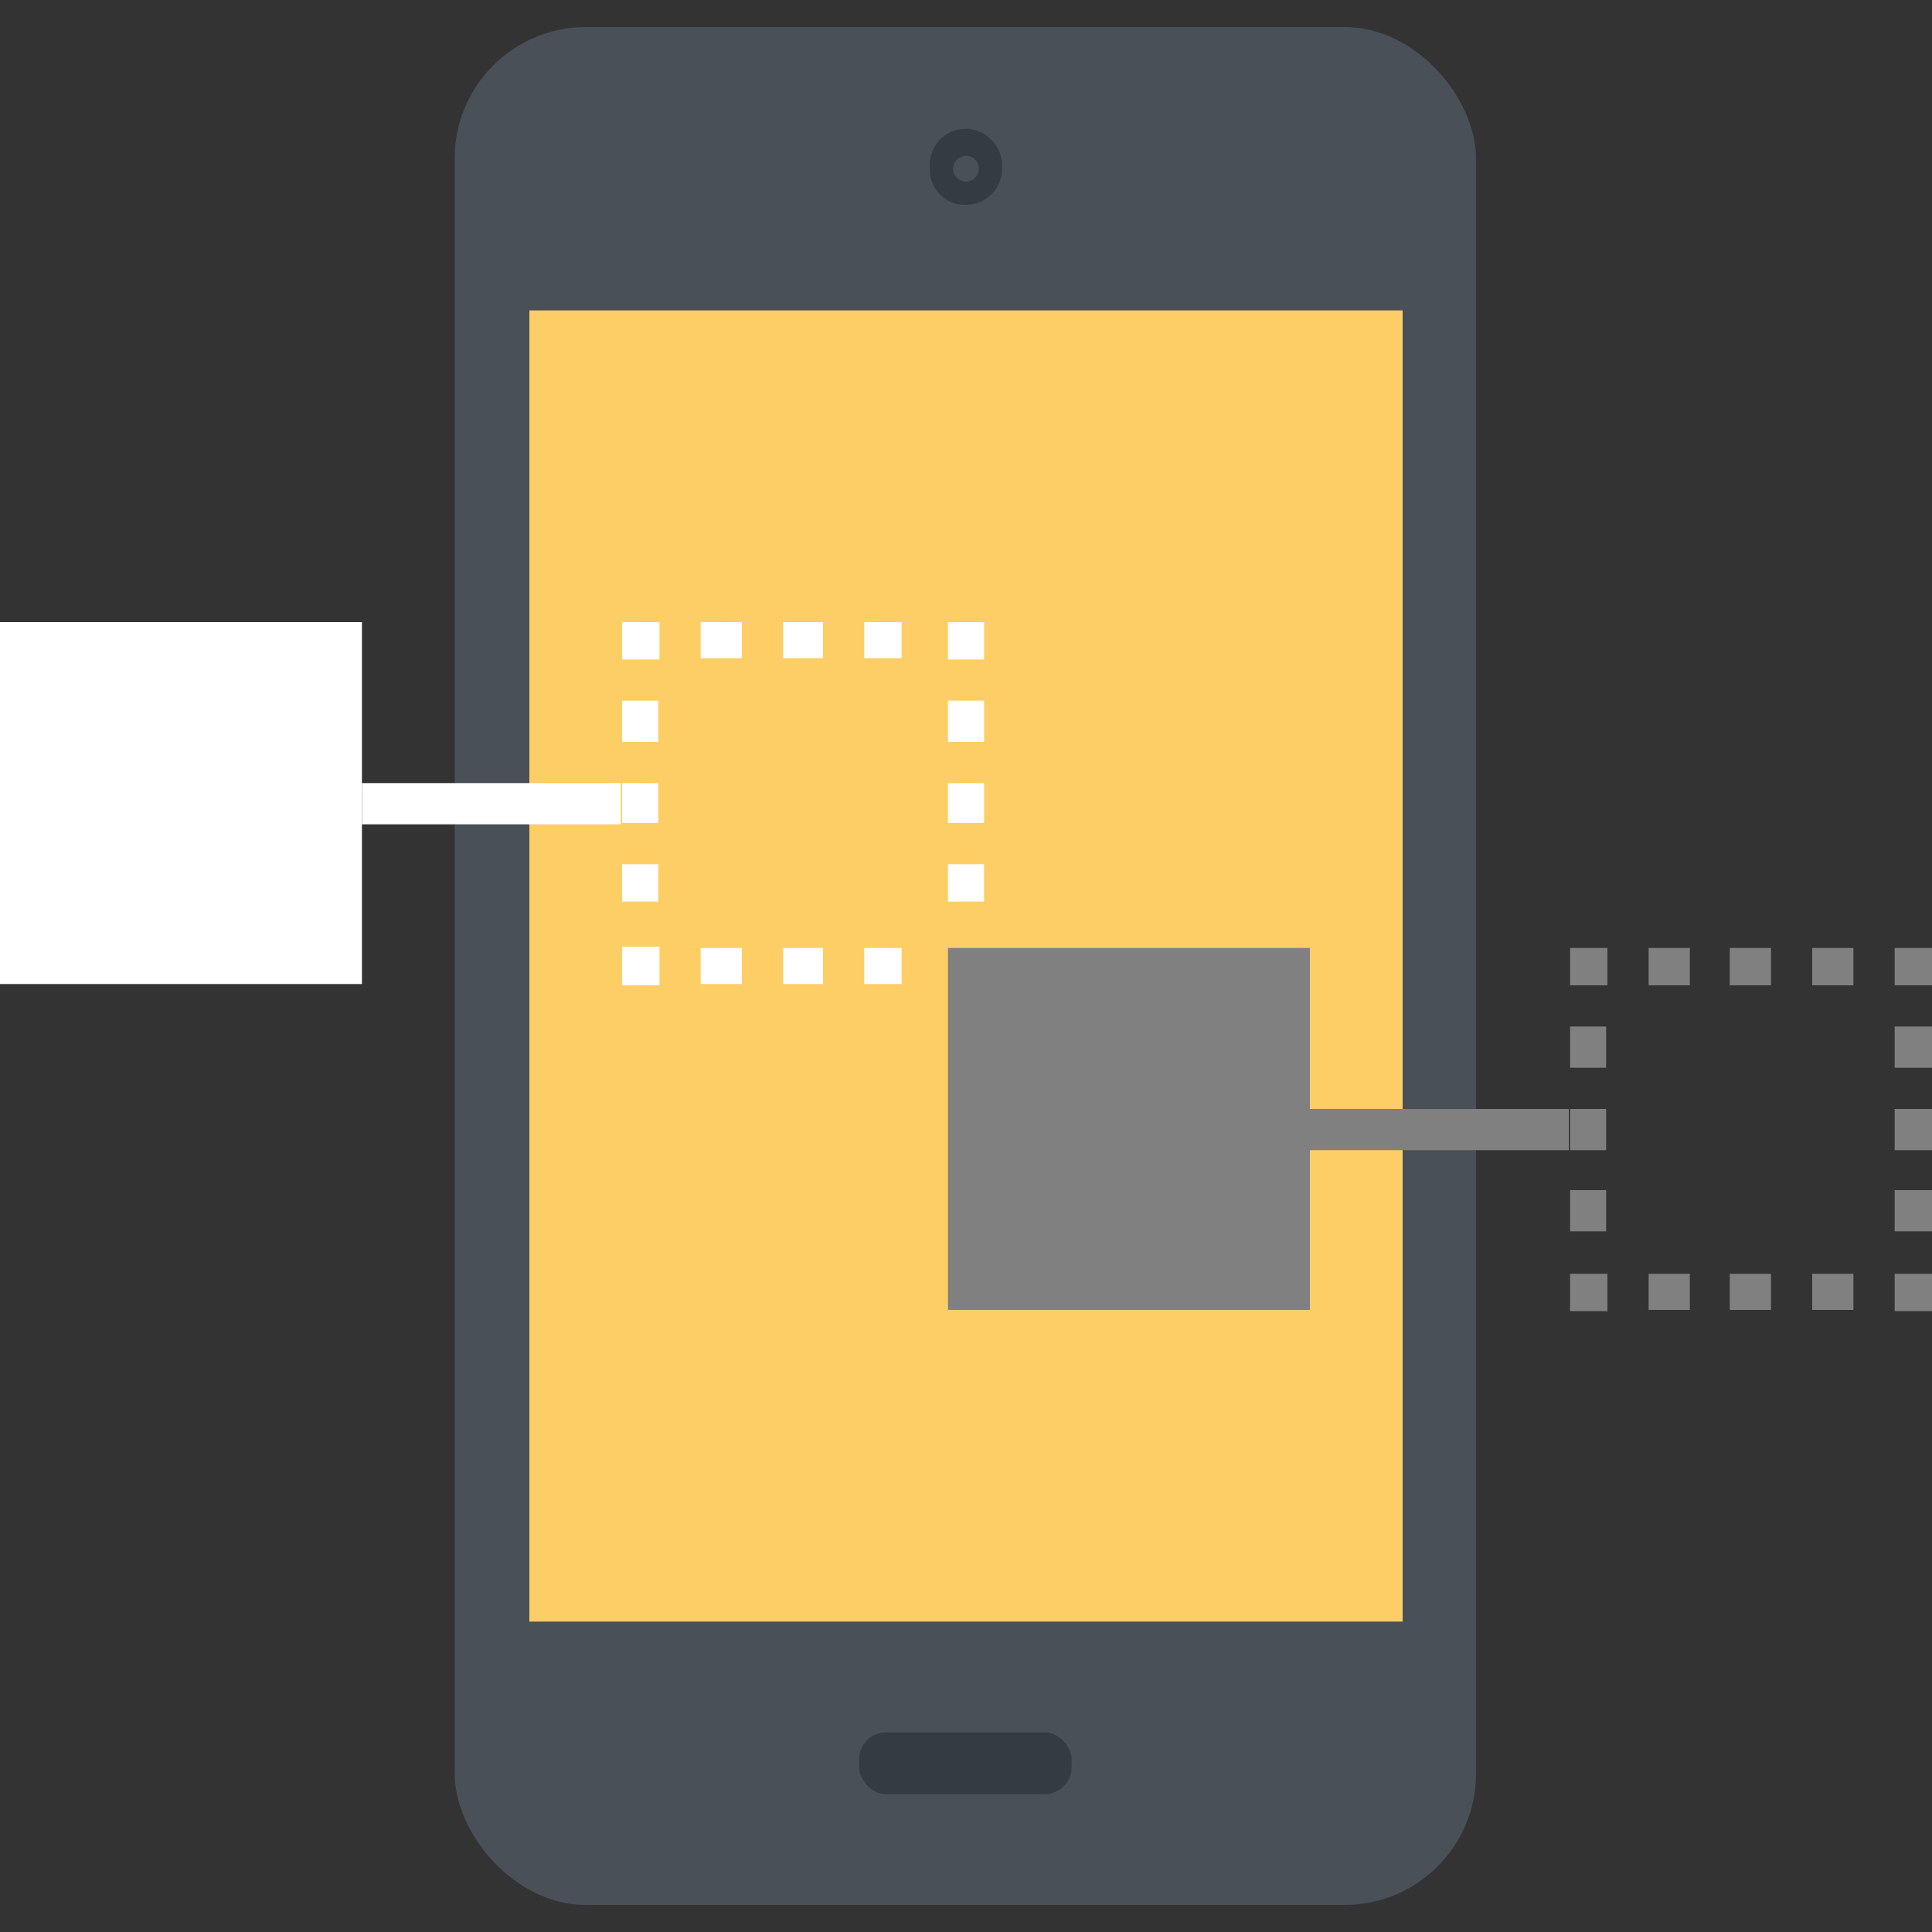 <svg id="圖層_1" data-name="圖層 1" xmlns="http://www.w3.org/2000/svg" viewBox="0 0 15 15"><rect x="0" y="0" width="15" height="15" fill="#333333" stroke="none"/><defs><style>.cls-1{fill:#495057;}.cls-2{fill:#fece66;}.cls-3{fill:#343b43;}.cls-4{fill:#fff;}.cls-5{fill:gray;}</style></defs><rect class="cls-1" x="3.53" y="0.21" width="7.93" height="14.58" rx="1.02"/><rect class="cls-2" x="4.11" y="2.41" width="6.78" height="10.18"/><rect class="cls-3" x="6.67" y="13.45" width="1.65" height="0.48" rx="0.21"/><path class="cls-3" d="M7.22,1.31a.27.27,0,0,0,.28.28.28.28,0,0,0,.28-.28A.29.29,0,0,0,7.5,1,.28.28,0,0,0,7.22,1.31Z"/><path class="cls-1" d="M7.4,1.31a.1.1,0,0,0,.2,0,.1.1,0,1,0-.2,0Z"/><rect class="cls-4" x="4.83" y="4.83" width="0.29" height="0.29"/><path class="cls-4" d="M5.44,4.83h.32v.28H5.44Zm.64,0h.31v.28H6.08Zm.63,0H7v.28H6.71Z"/><rect class="cls-4" x="7.36" y="4.83" width="0.28" height="0.29"/><path class="cls-4" d="M7.36,6.71h.28V7H7.36Zm0-.63h.28v.31H7.36Zm0-.64h.28v.32H7.36Z"/><path class="cls-4" d="M5.44,7.36h.32v.28H5.44Zm.64,0h.31v.28H6.08Zm.63,0H7v.28H6.71Z"/><rect class="cls-4" x="4.83" y="7.35" width="0.29" height="0.3"/><path class="cls-4" d="M4.83,6.71h.28V7H4.83Zm0-.63h.28v.31H4.83Zm0-.64h.28v.32H4.83Z"/><rect class="cls-5" x="7.36" y="7.36" width="2.81" height="2.81"/><rect class="cls-4" x="2.81" y="6.08" width="2.01" height="0.32"/><rect class="cls-4" y="4.83" width="2.81" height="2.81"/><rect class="cls-5" x="10.17" y="8.61" width="2.01" height="0.32"/><rect class="cls-5" x="14.71" y="7.36" width="0.29" height="0.29"/><path class="cls-5" d="M12.8,7.36h.32v.29H12.8Zm.63,0h.32v.29h-.32Zm.64,0h.32v.29h-.32Z"/><rect class="cls-5" x="12.19" y="7.36" width="0.29" height="0.29"/><path class="cls-5" d="M12.19,9.24h.28v.32h-.28Zm0-.63h.28v.32h-.28Zm0-.64h.28v.32h-.28Z"/><rect class="cls-5" x="12.19" y="9.89" width="0.29" height="0.29"/><path class="cls-5" d="M12.8,9.89h.32v.28H12.8Zm.63,0h.32v.28h-.32Zm.64,0h.32v.28h-.32Z"/><rect class="cls-5" x="14.71" y="9.89" width="0.29" height="0.29"/><path class="cls-5" d="M14.71,9.24H15v.32h-.29Zm0-.63H15v.32h-.29Zm0-.64H15v.32h-.29Z"/></svg>
